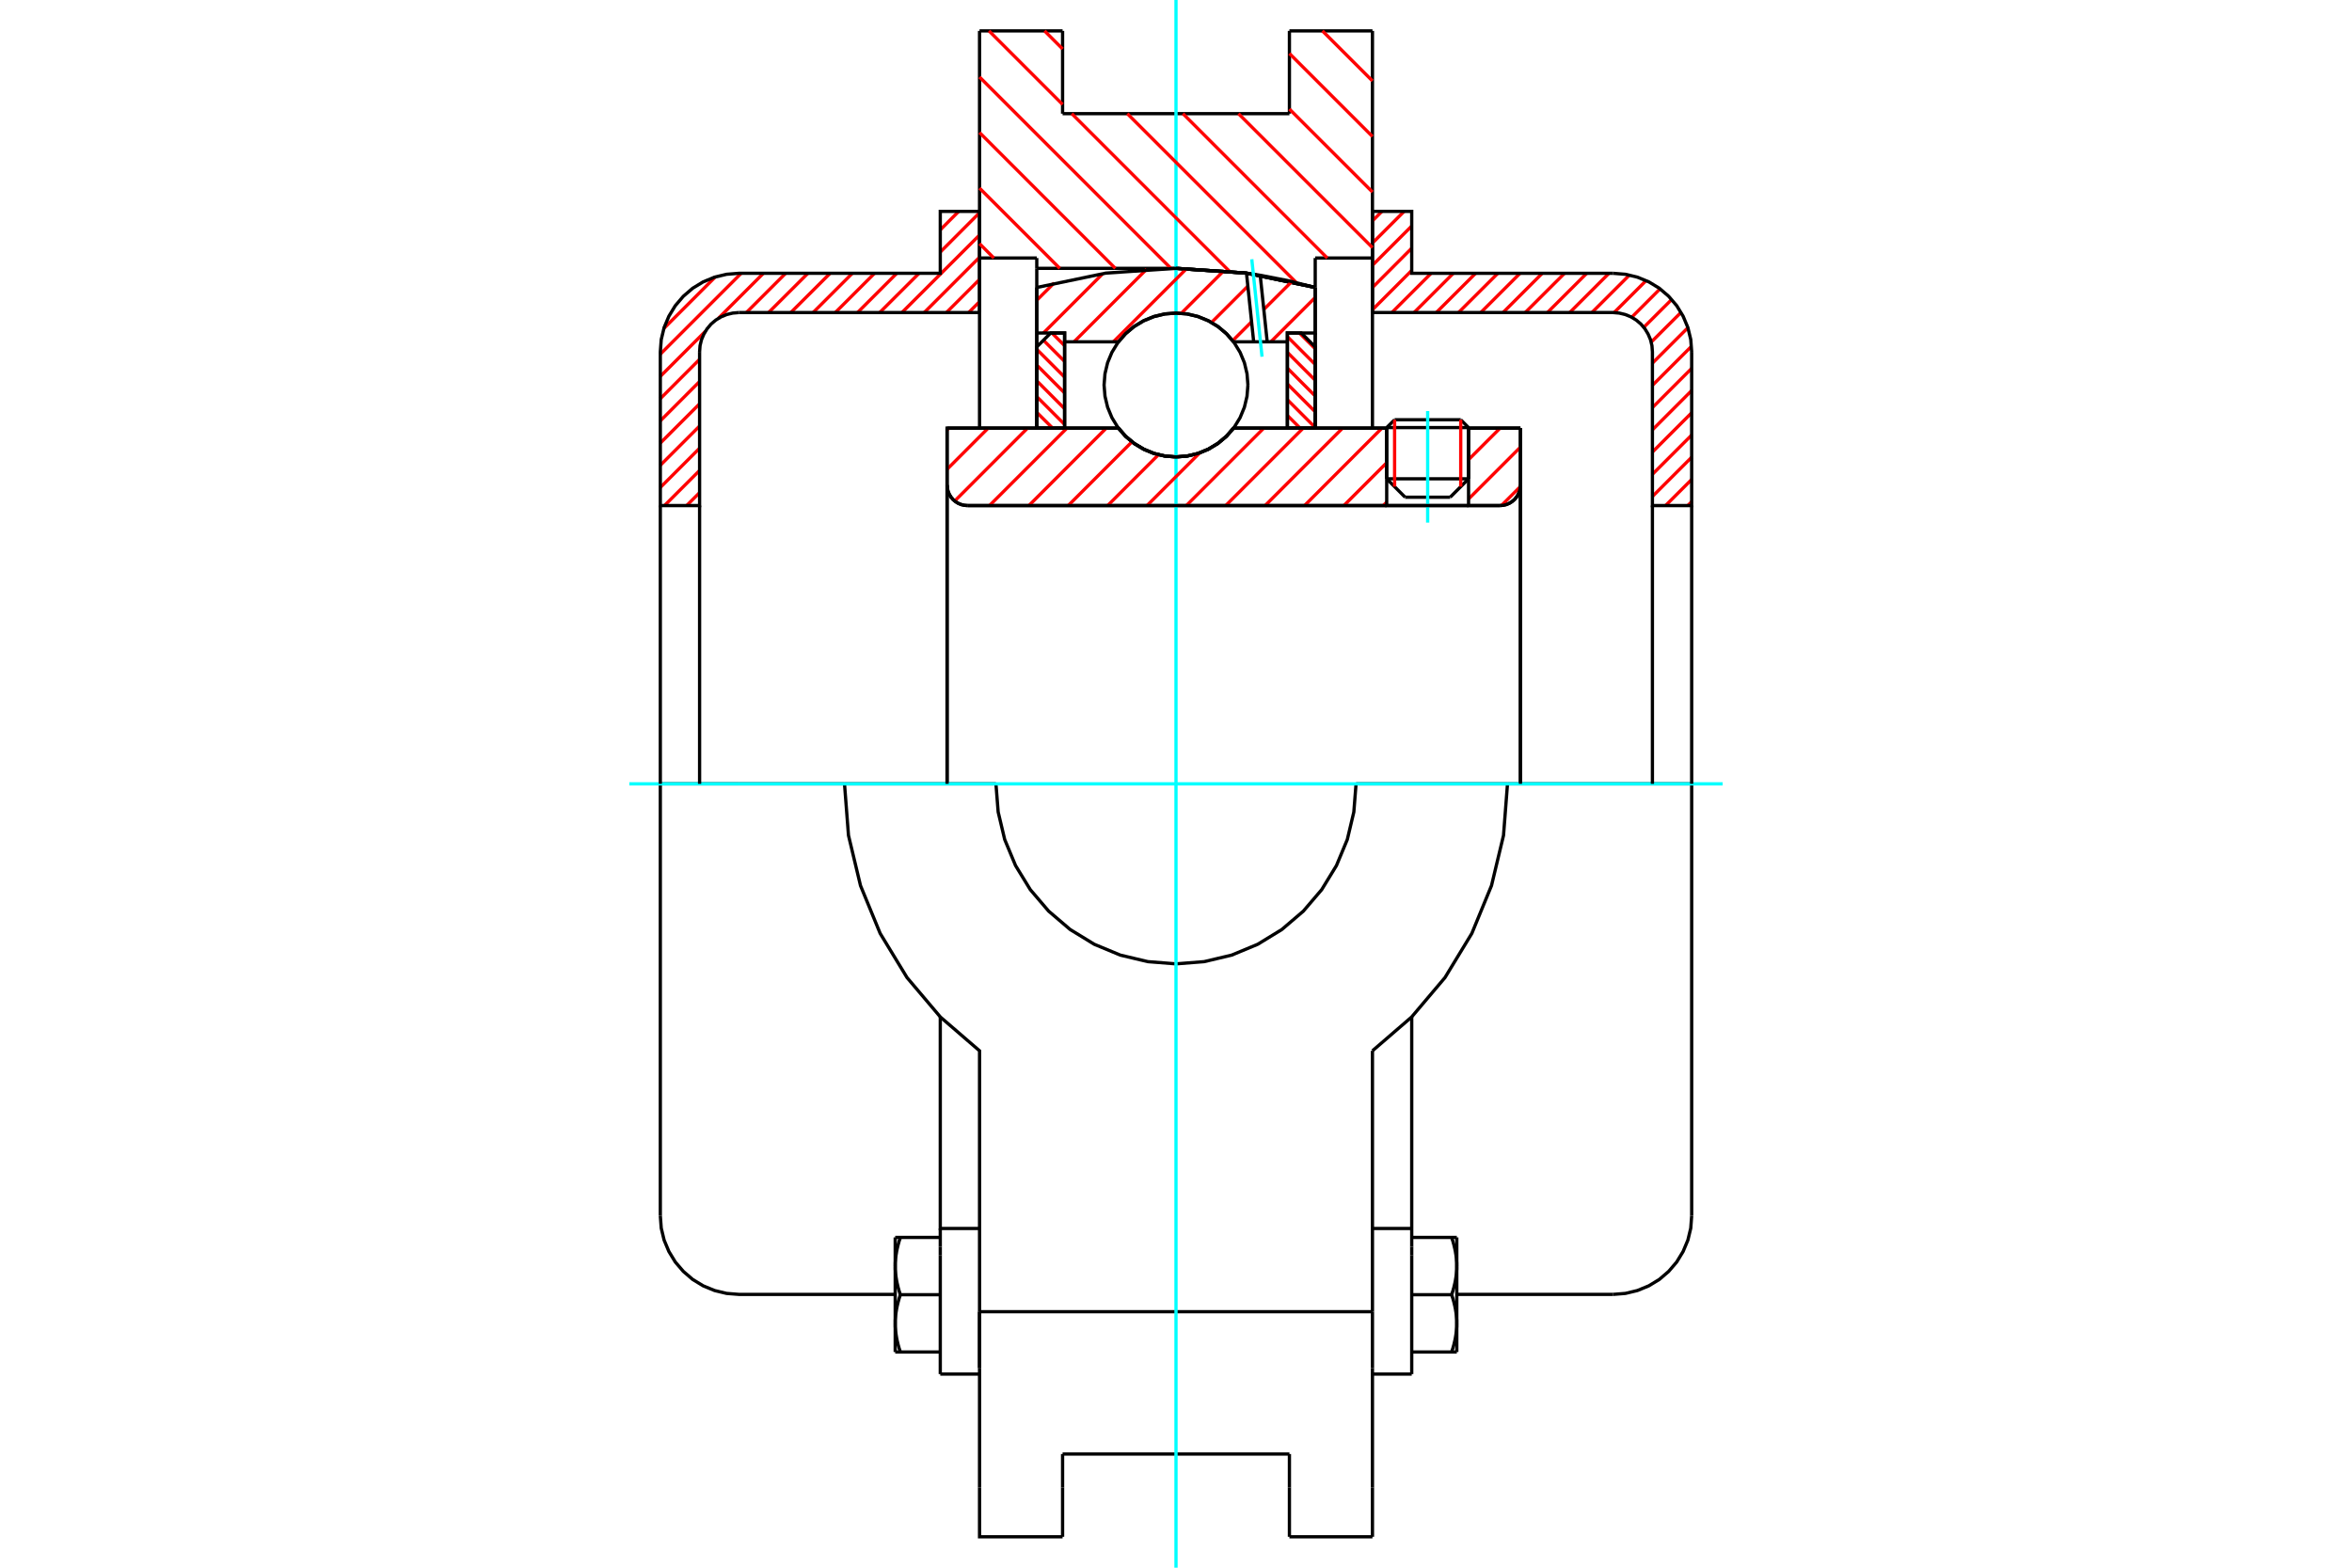 <?xml version="1.0" standalone="no"?>
<!DOCTYPE svg PUBLIC "-//W3C//DTD SVG 1.1//EN"
	"http://www.w3.org/Graphics/SVG/1.1/DTD/svg11.dtd">
<svg xmlns="http://www.w3.org/2000/svg" height="100%" width="100%" viewBox="0 0 36000 24000">
	<rect x="-1800" y="-1200" width="39600" height="26400" style="fill:#FFF"/>
	<g style="fill:none; fill-rule:evenodd" transform="matrix(1 0 0 1 0 0)">
		<g style="fill:none; stroke:#000; stroke-width:50; shape-rendering:geometricPrecision">
			<line x1="22478" y1="6546" x2="21225" y2="6546"/>
			<line x1="21346" y1="6426" x2="22358" y2="6426"/>
			<line x1="21225" y1="7330" x2="22478" y2="7330"/>
			<line x1="22197" y1="7612" x2="21507" y2="7612"/>
			<polyline points="22957,7740 23006,7736 23054,7725 23100,7706 23142,7680 23180,7648 23212,7610 23238,7568 23257,7522 23268,7474 23272,7425"/>
			<line x1="23272" y1="6554" x2="23272" y2="7425"/>
			<line x1="22478" y1="6554" x2="23272" y2="6554"/>
			<line x1="18881" y1="6554" x2="21225" y2="6554"/>
			<polyline points="17119,6554 17231,6682 17362,6791 17508,6878 17665,6943 17831,6982 18000,6995 18169,6982 18335,6943 18492,6878 18638,6791 18769,6682 18881,6554"/>
			<line x1="14496" y1="6554" x2="17119" y2="6554"/>
			<line x1="14496" y1="7425" x2="14496" y2="6554"/>
			<polyline points="14496,7425 14500,7474 14511,7522 14530,7568 14556,7610 14588,7648 14626,7680 14668,7706 14714,7725 14762,7736 14811,7740"/>
			<line x1="22957" y1="7740" x2="14811" y2="7740"/>
			<line x1="23272" y1="7425" x2="23272" y2="12000"/>
			<line x1="14496" y1="7425" x2="14496" y2="12000"/>
			<line x1="21346" y1="6426" x2="21225" y2="6546"/>
			<line x1="22478" y1="6546" x2="22358" y2="6426"/>
			<line x1="22197" y1="7612" x2="22478" y2="7330"/>
			<line x1="21225" y1="7330" x2="21507" y2="7612"/>
			<line x1="21225" y1="6546" x2="21225" y2="7330"/>
			<line x1="22478" y1="7330" x2="22478" y2="6546"/>
			<line x1="21007" y1="473" x2="21007" y2="3950"/>
			<line x1="19736" y1="473" x2="21007" y2="473"/>
			<line x1="19736" y1="1740" x2="19736" y2="473"/>
			<line x1="16264" y1="1740" x2="19736" y2="1740"/>
			<line x1="16264" y1="473" x2="16264" y2="1740"/>
			<line x1="14993" y1="473" x2="16264" y2="473"/>
			<line x1="14993" y1="3950" x2="14993" y2="473"/>
			<line x1="15869" y1="3950" x2="14993" y2="3950"/>
			<line x1="15869" y1="4108" x2="15869" y2="3950"/>
			<line x1="18000" y1="4108" x2="15869" y2="4108"/>
			<polyline points="20131,4401 19076,4181 18000,4108"/>
			<line x1="20131" y1="3950" x2="20131" y2="4401"/>
			<line x1="21007" y1="3950" x2="20131" y2="3950"/>
			<line x1="23074" y1="12000" x2="20756" y2="12000"/>
			<line x1="15244" y1="12000" x2="12926" y2="12000"/>
			<polyline points="15244,12000 15278,12431 15378,12852 15544,13251 15770,13620 16051,13949 16380,14230 16749,14456 17148,14622 17569,14722 18000,14756 18431,14722 18852,14622 19251,14456 19620,14230 19949,13949 20230,13620 20456,13251 20622,12852 20722,12431 20756,12000"/>
			<polyline points="12926,12000 12987,12789 13171,13558 13472,14290 13883,14966 14394,15570 14993,16087 14993,20081"/>
			<line x1="21007" y1="20081" x2="14993" y2="20081"/>
			<line x1="21007" y1="16087" x2="21007" y2="20081"/>
			<polyline points="21007,16087 21606,15570 22117,14966 22528,14290 22829,13558 23013,12789 23074,12000"/>
			<line x1="21007" y1="20943" x2="21007" y2="20081"/>
			<line x1="21007" y1="22775" x2="21007" y2="20943"/>
			<line x1="21007" y1="23527" x2="21007" y2="22775"/>
			<line x1="21007" y1="3950" x2="21007" y2="6554"/>
			<line x1="20131" y1="4401" x2="20131" y2="6554"/>
			<line x1="15869" y1="6554" x2="15869" y2="4108"/>
			<line x1="14993" y1="6554" x2="14993" y2="3950"/>
			<line x1="16264" y1="22775" x2="16264" y2="22260"/>
			<line x1="16264" y1="23527" x2="16264" y2="22775"/>
			<line x1="16264" y1="22260" x2="19736" y2="22260"/>
			<line x1="19736" y1="22775" x2="19736" y2="23527"/>
			<line x1="19736" y1="22260" x2="19736" y2="22775"/>
			<line x1="14993" y1="20943" x2="14993" y2="22775"/>
			<line x1="19736" y1="23527" x2="21007" y2="23527"/>
			<polyline points="14993,22775 14993,23527 16264,23527"/>
			<line x1="14993" y1="20943" x2="14993" y2="20081"/>
			<polyline points="20131,4401 19076,4181 18000,4108"/>
			<line x1="14392" y1="19214" x2="14392" y2="21036"/>
			<line x1="14392" y1="19087" x2="14392" y2="19214"/>
			<line x1="14392" y1="18807" x2="14392" y2="19087"/>
			<polyline points="14392,15568 14392,18807 14993,18807"/>
			<line x1="14993" y1="20081" x2="14993" y2="20943"/>
			<polyline points="13702,20260 13703,20272 13703,20284 13703,20296 13703,20308 13704,20320 13705,20332 13706,20344 13707,20356 13708,20368 13709,20380 13710,20392 13712,20404 13713,20416 13715,20428 13717,20440 13719,20453 13721,20465 13723,20477 13725,20489 13728,20502 13730,20514 13733,20527 13736,20539 13739,20552 13742,20565 13745,20578 13748,20591 13752,20604 13756,20617 13759,20630 13763,20643 13768,20657 13772,20671 13776,20684 13781,20698"/>
			<line x1="13702" y1="20698" x2="13702" y2="20260"/>
			<line x1="13781" y1="20698" x2="13702" y2="20698"/>
			<polyline points="13702,19383 13703,19395 13703,19407 13703,19419 13703,19431 13704,19443 13705,19455 13706,19467 13707,19479 13708,19491 13709,19503 13710,19515 13712,19527 13713,19539 13715,19551 13717,19563 13719,19575 13721,19588 13723,19600 13725,19612 13728,19625 13730,19637 13733,19650 13736,19662 13739,19675 13742,19688 13745,19701 13748,19714 13752,19727 13756,19740 13759,19753 13763,19766 13768,19780 13772,19794 13776,19807 13781,19821"/>
			<line x1="13702" y1="20260" x2="13702" y2="19383"/>
			<polyline points="13781,19821 13776,19835 13772,19849 13768,19862 13763,19876 13759,19889 13756,19902 13752,19916 13748,19929 13745,19942 13742,19954 13739,19967 13736,19980 13733,19992 13730,20005 13728,20018 13725,20030 13723,20042 13721,20055 13719,20067 13717,20079 13715,20091 13713,20103 13712,20115 13710,20127 13709,20140 13708,20152 13707,20164 13706,20176 13705,20188 13704,20200 13703,20212 13703,20224 13703,20236 13703,20248 13702,20260"/>
			<line x1="13702" y1="18944" x2="13781" y2="18944"/>
			<line x1="13702" y1="19383" x2="13702" y2="18944"/>
			<polyline points="13781,18944 13776,18958 13772,18972 13768,18985 13763,18999 13759,19012 13756,19025 13752,19039 13748,19052 13745,19065 13742,19077 13739,19090 13736,19103 13733,19115 13730,19128 13728,19140 13725,19153 13723,19165 13721,19178 13719,19190 13717,19202 13715,19214 13713,19226 13712,19238 13710,19250 13709,19262 13708,19274 13707,19286 13706,19298 13705,19310 13704,19322 13703,19334 13703,19346 13703,19359 13703,19371 13702,19383"/>
			<line x1="14392" y1="19821" x2="13781" y2="19821"/>
			<line x1="14392" y1="18944" x2="13781" y2="18944"/>
			<line x1="14392" y1="20698" x2="13781" y2="20698"/>
			<line x1="11309" y1="12000" x2="10107" y2="12000"/>
			<line x1="12926" y1="12000" x2="11309" y2="12000"/>
			<line x1="10107" y1="12000" x2="10107" y2="18613"/>
			<line x1="14392" y1="21036" x2="14993" y2="21036"/>
			<polyline points="10107,18613 10121,18802 10165,18985 10238,19159 10336,19320 10459,19464 10602,19587 10763,19685 10938,19757 11121,19801 11309,19816 13702,19816"/>
			<line x1="21007" y1="18807" x2="21608" y2="18807"/>
			<line x1="21608" y1="19087" x2="21608" y2="18807"/>
			<line x1="21608" y1="19214" x2="21608" y2="19087"/>
			<line x1="21608" y1="21036" x2="21608" y2="19214"/>
			<line x1="21608" y1="18807" x2="21608" y2="15568"/>
			<line x1="22219" y1="18944" x2="22298" y2="18944"/>
			<polyline points="22298,19383 22297,19371 22297,19359 22297,19346 22297,19334 22296,19322 22295,19310 22294,19298 22293,19286 22292,19274 22291,19262 22290,19250 22288,19238 22287,19226 22285,19214 22283,19202 22281,19190 22279,19178 22277,19165 22275,19153 22272,19140 22270,19128 22267,19115 22264,19103 22261,19090 22258,19077 22255,19065 22252,19052 22248,19039 22244,19025 22241,19012 22237,18999 22232,18985 22228,18972 22224,18958 22219,18944"/>
			<line x1="22298" y1="18944" x2="22298" y2="19383"/>
			<polyline points="22298,20260 22297,20248 22297,20236 22297,20224 22297,20212 22296,20200 22295,20188 22294,20176 22293,20164 22292,20152 22291,20140 22290,20127 22288,20115 22287,20103 22285,20091 22283,20079 22281,20067 22279,20055 22277,20042 22275,20030 22272,20018 22270,20005 22267,19992 22264,19980 22261,19967 22258,19954 22255,19942 22252,19929 22248,19916 22244,19902 22241,19889 22237,19876 22232,19862 22228,19849 22224,19835 22219,19821"/>
			<line x1="22298" y1="19383" x2="22298" y2="20260"/>
			<polyline points="22219,19821 22224,19807 22228,19794 22232,19780 22237,19766 22241,19753 22244,19740 22248,19727 22252,19714 22255,19701 22258,19688 22261,19675 22264,19662 22267,19650 22270,19637 22272,19625 22275,19612 22277,19600 22279,19588 22281,19575 22283,19563 22285,19551 22287,19539 22288,19527 22290,19515 22291,19503 22292,19491 22293,19479 22294,19467 22295,19455 22296,19443 22297,19431 22297,19419 22297,19407 22297,19395 22298,19383"/>
			<line x1="22298" y1="20698" x2="22219" y2="20698"/>
			<line x1="22298" y1="20260" x2="22298" y2="20698"/>
			<polyline points="22219,20698 22224,20684 22228,20671 22232,20657 22237,20643 22241,20630 22244,20617 22248,20604 22252,20591 22255,20578 22258,20565 22261,20552 22264,20539 22267,20527 22270,20514 22272,20502 22275,20489 22277,20477 22279,20465 22281,20453 22283,20440 22285,20428 22287,20416 22288,20404 22290,20392 22291,20380 22292,20368 22293,20356 22294,20344 22295,20332 22296,20320 22297,20308 22297,20296 22297,20284 22297,20272 22298,20260"/>
			<line x1="21608" y1="20698" x2="22219" y2="20698"/>
			<line x1="21608" y1="19821" x2="22219" y2="19821"/>
			<line x1="21608" y1="18944" x2="22219" y2="18944"/>
			<polyline points="25893,12000 24691,12000 23074,12000"/>
			<line x1="25893" y1="18613" x2="25893" y2="12000"/>
			<line x1="21007" y1="21036" x2="21608" y2="21036"/>
			<polyline points="24691,19816 24879,19801 25062,19757 25237,19685 25398,19587 25541,19464 25664,19320 25762,19159 25835,18985 25879,18802 25893,18613"/>
			<line x1="22298" y1="19816" x2="24691" y2="19816"/>
		</g>
		<g style="fill:none; stroke:#0FF; stroke-width:50; shape-rendering:geometricPrecision">
			<line x1="21852" y1="8001" x2="21852" y2="6293"/>
			<line x1="9633" y1="12000" x2="26367" y2="12000"/>
			<line x1="18000" y1="24000" x2="18000" y2="0"/>
		</g>
		<g style="fill:none; stroke:#F00; stroke-width:50; shape-rendering:geometricPrecision">
			<line x1="25893" y1="7680" x2="25833" y2="7740"/>
			<line x1="25893" y1="7340" x2="25493" y2="7740"/>
			<line x1="25893" y1="7000" x2="25292" y2="7601"/>
			<line x1="25893" y1="6660" x2="25292" y2="7261"/>
			<line x1="25893" y1="6319" x2="25292" y2="6921"/>
			<line x1="25893" y1="5979" x2="25292" y2="6581"/>
			<line x1="25893" y1="5639" x2="25292" y2="6240"/>
			<line x1="25890" y1="5302" x2="25292" y2="5900"/>
			<line x1="25835" y1="5017" x2="25292" y2="5560"/>
			<line x1="25730" y1="4782" x2="25273" y2="5238"/>
			<line x1="25587" y1="4585" x2="25160" y2="5011"/>
			<line x1="25409" y1="4422" x2="24975" y2="4857"/>
			<line x1="25196" y1="4295" x2="24705" y2="4786"/>
			<line x1="24940" y1="4211" x2="24366" y2="4785"/>
			<line x1="24627" y1="4184" x2="24026" y2="4785"/>
			<line x1="24287" y1="4184" x2="23685" y2="4785"/>
			<line x1="23947" y1="4184" x2="23345" y2="4785"/>
			<line x1="23606" y1="4184" x2="23005" y2="4785"/>
			<line x1="23266" y1="4184" x2="22665" y2="4785"/>
			<line x1="22926" y1="4184" x2="22324" y2="4785"/>
			<line x1="22586" y1="4184" x2="21984" y2="4785"/>
			<line x1="22245" y1="4184" x2="21644" y2="4785"/>
			<line x1="21905" y1="4184" x2="21304" y2="4785"/>
			<line x1="21608" y1="4140" x2="21007" y2="4742"/>
			<line x1="21608" y1="3800" x2="21007" y2="4402"/>
			<line x1="21608" y1="3460" x2="21007" y2="4061"/>
			<line x1="21492" y1="3236" x2="21007" y2="3721"/>
			<line x1="21152" y1="3236" x2="21007" y2="3381"/>
		</g>
		<g style="fill:none; stroke:#000; stroke-width:50; shape-rendering:geometricPrecision">
			<polyline points="21007,4785 21007,3236 21608,3236 21608,4184 24691,4184"/>
			<polyline points="25893,5387 25879,5198 25835,5015 25762,4841 25664,4680 25541,4536 25398,4413 25237,4315 25062,4243 24879,4199 24691,4184"/>
			<polyline points="25893,5387 25893,7740 25292,7740 25292,5387 25285,5292 25263,5201 25226,5114 25177,5033 25116,4961 25044,4900 24964,4851 24876,4815 24785,4793 24691,4785 21007,4785"/>
			<line x1="25893" y1="12000" x2="25893" y2="7740"/>
			<line x1="25292" y1="7740" x2="25292" y2="12000"/>
		</g>
		<g style="fill:none; stroke:#F00; stroke-width:50; shape-rendering:geometricPrecision">
			<line x1="14993" y1="4618" x2="14826" y2="4785"/>
			<line x1="14993" y1="4278" x2="14486" y2="4785"/>
			<line x1="14993" y1="3938" x2="14146" y2="4785"/>
			<line x1="14993" y1="3598" x2="13805" y2="4785"/>
			<line x1="14993" y1="3257" x2="14392" y2="3859"/>
			<line x1="14067" y1="4184" x2="13465" y2="4785"/>
			<line x1="10708" y1="7542" x2="10510" y2="7740"/>
			<line x1="14674" y1="3236" x2="14392" y2="3519"/>
			<line x1="13726" y1="4184" x2="13125" y2="4785"/>
			<line x1="10708" y1="7202" x2="10170" y2="7740"/>
			<line x1="13386" y1="4184" x2="12785" y2="4785"/>
			<line x1="10708" y1="6862" x2="10107" y2="7463"/>
			<line x1="13046" y1="4184" x2="12445" y2="4785"/>
			<line x1="10708" y1="6522" x2="10107" y2="7123"/>
			<line x1="12706" y1="4184" x2="12104" y2="4785"/>
			<line x1="10708" y1="6182" x2="10107" y2="6783"/>
			<line x1="12366" y1="4184" x2="11764" y2="4785"/>
			<line x1="10708" y1="5841" x2="10107" y2="6443"/>
			<line x1="12025" y1="4184" x2="11424" y2="4785"/>
			<line x1="10708" y1="5501" x2="10107" y2="6103"/>
			<line x1="11685" y1="4184" x2="10995" y2="4874"/>
			<line x1="10797" y1="5072" x2="10107" y2="5762"/>
			<line x1="11345" y1="4184" x2="10107" y2="5422"/>
			<line x1="10949" y1="4239" x2="10162" y2="5027"/>
		</g>
		<g style="fill:none; stroke:#000; stroke-width:50; shape-rendering:geometricPrecision">
			<polyline points="14993,4785 14993,3236 14392,3236 14392,4184 11309,4184 11121,4199 10938,4243 10763,4315 10602,4413 10459,4536 10336,4680 10238,4841 10165,5015 10121,5198 10107,5387 10107,7740 10708,7740 10708,5387"/>
			<polyline points="11309,4785 11215,4793 11124,4815 11036,4851 10956,4900 10884,4961 10823,5033 10774,5114 10737,5201 10715,5292 10708,5387"/>
			<line x1="11309" y1="4785" x2="14993" y2="4785"/>
			<line x1="10107" y1="12000" x2="10107" y2="7740"/>
			<line x1="10708" y1="7740" x2="10708" y2="12000"/>
		</g>
		<g style="fill:none; stroke:#F00; stroke-width:50; shape-rendering:geometricPrecision">
			<line x1="20241" y1="473" x2="21007" y2="1239"/>
			<line x1="19736" y1="819" x2="21007" y2="2090"/>
			<line x1="19736" y1="1670" x2="21007" y2="2940"/>
			<line x1="18956" y1="1740" x2="21007" y2="3791"/>
			<line x1="18106" y1="1740" x2="20315" y2="3950"/>
			<line x1="15988" y1="473" x2="16264" y2="749"/>
			<line x1="17255" y1="1740" x2="19845" y2="4330"/>
			<line x1="15138" y1="473" x2="16264" y2="1599"/>
			<line x1="16405" y1="1740" x2="18818" y2="4153"/>
			<line x1="14993" y1="1179" x2="17922" y2="4108"/>
			<line x1="14993" y1="2029" x2="17071" y2="4108"/>
			<line x1="14993" y1="2880" x2="16221" y2="4108"/>
			<line x1="14993" y1="3730" x2="15212" y2="3950"/>
		</g>
		<g style="fill:none; stroke:#000; stroke-width:50; shape-rendering:geometricPrecision">
			<polyline points="20131,4401 19076,4181 18000,4108"/>
		</g>
		<g style="fill:none; stroke:#F00; stroke-width:50; shape-rendering:geometricPrecision">
			<line x1="22358" y1="6426" x2="22358" y2="7450"/>
			<line x1="21346" y1="7450" x2="21346" y2="6426"/>
			<line x1="15869" y1="6554" x2="15870" y2="6554"/>
			<line x1="15869" y1="6313" x2="16111" y2="6554"/>
			<line x1="15869" y1="6072" x2="16295" y2="6498"/>
			<line x1="15869" y1="5830" x2="16295" y2="6257"/>
			<line x1="15869" y1="5589" x2="16295" y2="6016"/>
			<line x1="15869" y1="5348" x2="16295" y2="5774"/>
			<line x1="15971" y1="5209" x2="16295" y2="5533"/>
			<line x1="16101" y1="5098" x2="16295" y2="5292"/>
		</g>
		<g style="fill:none; stroke:#000; stroke-width:50; shape-rendering:geometricPrecision">
			<polyline points="16295,6554 16295,5098 16082,5098 15869,5311 15869,6554 16295,6554"/>
		</g>
		<g style="fill:none; stroke:#F00; stroke-width:50; shape-rendering:geometricPrecision">
			<line x1="19889" y1="5098" x2="20131" y2="5339"/>
			<line x1="19705" y1="5154" x2="20131" y2="5580"/>
			<line x1="19705" y1="5395" x2="20131" y2="5822"/>
			<line x1="19705" y1="5636" x2="20131" y2="6063"/>
			<line x1="19705" y1="5878" x2="20131" y2="6304"/>
			<line x1="19705" y1="6119" x2="20131" y2="6545"/>
			<line x1="19705" y1="6360" x2="19899" y2="6554"/>
		</g>
		<g style="fill:none; stroke:#000; stroke-width:50; shape-rendering:geometricPrecision">
			<polyline points="19705,6554 19705,5098 19918,5098 20131,5311 20131,6554 19705,6554"/>
			<polyline points="19101,5894 19087,5721 19047,5553 18981,5394 18891,5247 18779,5115 18647,5003 18500,4913 18340,4847 18172,4806 18000,4793 17828,4806 17660,4847 17500,4913 17353,5003 17221,5115 17109,5247 17019,5394 16953,5553 16913,5721 16899,5894 16913,6066 16953,6234 17019,6394 17109,6541 17221,6672 17353,6784 17500,6875 17660,6941 17828,6981 18000,6995 18172,6981 18340,6941 18500,6875 18647,6784 18779,6672 18891,6541 18981,6394 19047,6234 19087,6066 19101,5894"/>
		</g>
		<g style="fill:none; stroke:#F00; stroke-width:50; shape-rendering:geometricPrecision">
			<line x1="20131" y1="4554" x2="19452" y2="5233"/>
			<line x1="19771" y1="4312" x2="19344" y2="4738"/>
			<line x1="19157" y1="4926" x2="18867" y2="5216"/>
			<line x1="19100" y1="4380" x2="18543" y2="4937"/>
			<line x1="18732" y1="4145" x2="18081" y2="4796"/>
			<line x1="18163" y1="4111" x2="17041" y2="5233"/>
			<line x1="17550" y1="4122" x2="16439" y2="5233"/>
			<line x1="16877" y1="4192" x2="15971" y2="5098"/>
			<line x1="16135" y1="4332" x2="15869" y2="4597"/>
		</g>
		<g style="fill:none; stroke:#000; stroke-width:50; shape-rendering:geometricPrecision">
			<polyline points="15869,6554 15869,5098 15869,4401"/>
			<polyline points="19079,4182 18002,4108 16926,4181 15869,4401"/>
			<polyline points="19289,4214 19184,4197 19079,4182"/>
			<polyline points="20131,4401 19713,4296 19289,4214"/>
			<polyline points="20131,4401 20131,5098 19705,5098 19705,5233 19705,6554"/>
			<polyline points="19705,5233 19396,5233 19189,5233 18881,5233 18769,5105 18638,4996 18492,4909 18335,4845 18169,4806 18000,4793 17831,4806 17665,4845 17508,4909 17362,4996 17231,5105 17119,5233 16295,5233 16295,6554"/>
			<polyline points="16295,5233 16295,5098 15869,5098"/>
			<line x1="20131" y1="5098" x2="20131" y2="6554"/>
		</g>
		<g style="fill:none; stroke:#0FF; stroke-width:50; shape-rendering:geometricPrecision">
			<line x1="19317" y1="5461" x2="19160" y2="3969"/>
		</g>
		<g style="fill:none; stroke:#000; stroke-width:50; shape-rendering:geometricPrecision">
			<line x1="19189" y1="5233" x2="19079" y2="4182"/>
			<line x1="19396" y1="5233" x2="19289" y2="4214"/>
		</g>
		<g style="fill:none; stroke:#F00; stroke-width:50; shape-rendering:geometricPrecision">
			<line x1="23271" y1="7449" x2="22981" y2="7739"/>
			<line x1="23272" y1="6845" x2="22478" y2="7639"/>
			<line x1="22961" y1="6554" x2="22478" y2="7037"/>
			<line x1="21225" y1="7687" x2="21172" y2="7740"/>
			<line x1="21225" y1="7084" x2="20569" y2="7740"/>
			<line x1="21152" y1="6554" x2="19967" y2="7740"/>
			<line x1="20550" y1="6554" x2="19364" y2="7740"/>
			<line x1="19947" y1="6554" x2="18761" y2="7740"/>
			<line x1="19344" y1="6554" x2="18158" y2="7740"/>
			<line x1="18363" y1="6933" x2="17556" y2="7740"/>
			<line x1="17732" y1="6961" x2="16953" y2="7740"/>
			<line x1="17326" y1="6764" x2="16350" y2="7740"/>
			<line x1="16933" y1="6554" x2="15748" y2="7740"/>
			<line x1="16331" y1="6554" x2="15145" y2="7740"/>
			<line x1="15728" y1="6554" x2="14613" y2="7670"/>
			<line x1="15125" y1="6554" x2="14496" y2="7184"/>
			<line x1="14522" y1="6554" x2="14496" y2="6581"/>
		</g>
		<g style="fill:none; stroke:#000; stroke-width:50; shape-rendering:geometricPrecision">
			<line x1="23272" y1="12000" x2="23272" y2="6554"/>
			<polyline points="22957,7740 23006,7736 23054,7725 23100,7706 23142,7680 23180,7648 23212,7610 23238,7568 23257,7522 23268,7474 23272,7425"/>
			<polyline points="22957,7740 22478,7740 22478,6554"/>
			<polyline points="22478,7740 21225,7740 21225,6554"/>
			<line x1="21225" y1="7740" x2="14811" y2="7740"/>
			<polyline points="14496,7425 14500,7474 14511,7522 14530,7568 14556,7610 14588,7648 14626,7680 14668,7706 14714,7725 14762,7736 14811,7740"/>
			<polyline points="14496,7425 14496,6554 14922,6554 17119,6554 17231,6682 17362,6791 17508,6878 17665,6943 17831,6982 18000,6995 18169,6982 18335,6943 18492,6878 18638,6791 18769,6682 18881,6554 21225,6554"/>
			<line x1="22478" y1="6554" x2="23272" y2="6554"/>
			<line x1="14496" y1="12000" x2="14496" y2="7425"/>
		</g>
	</g>
</svg>
